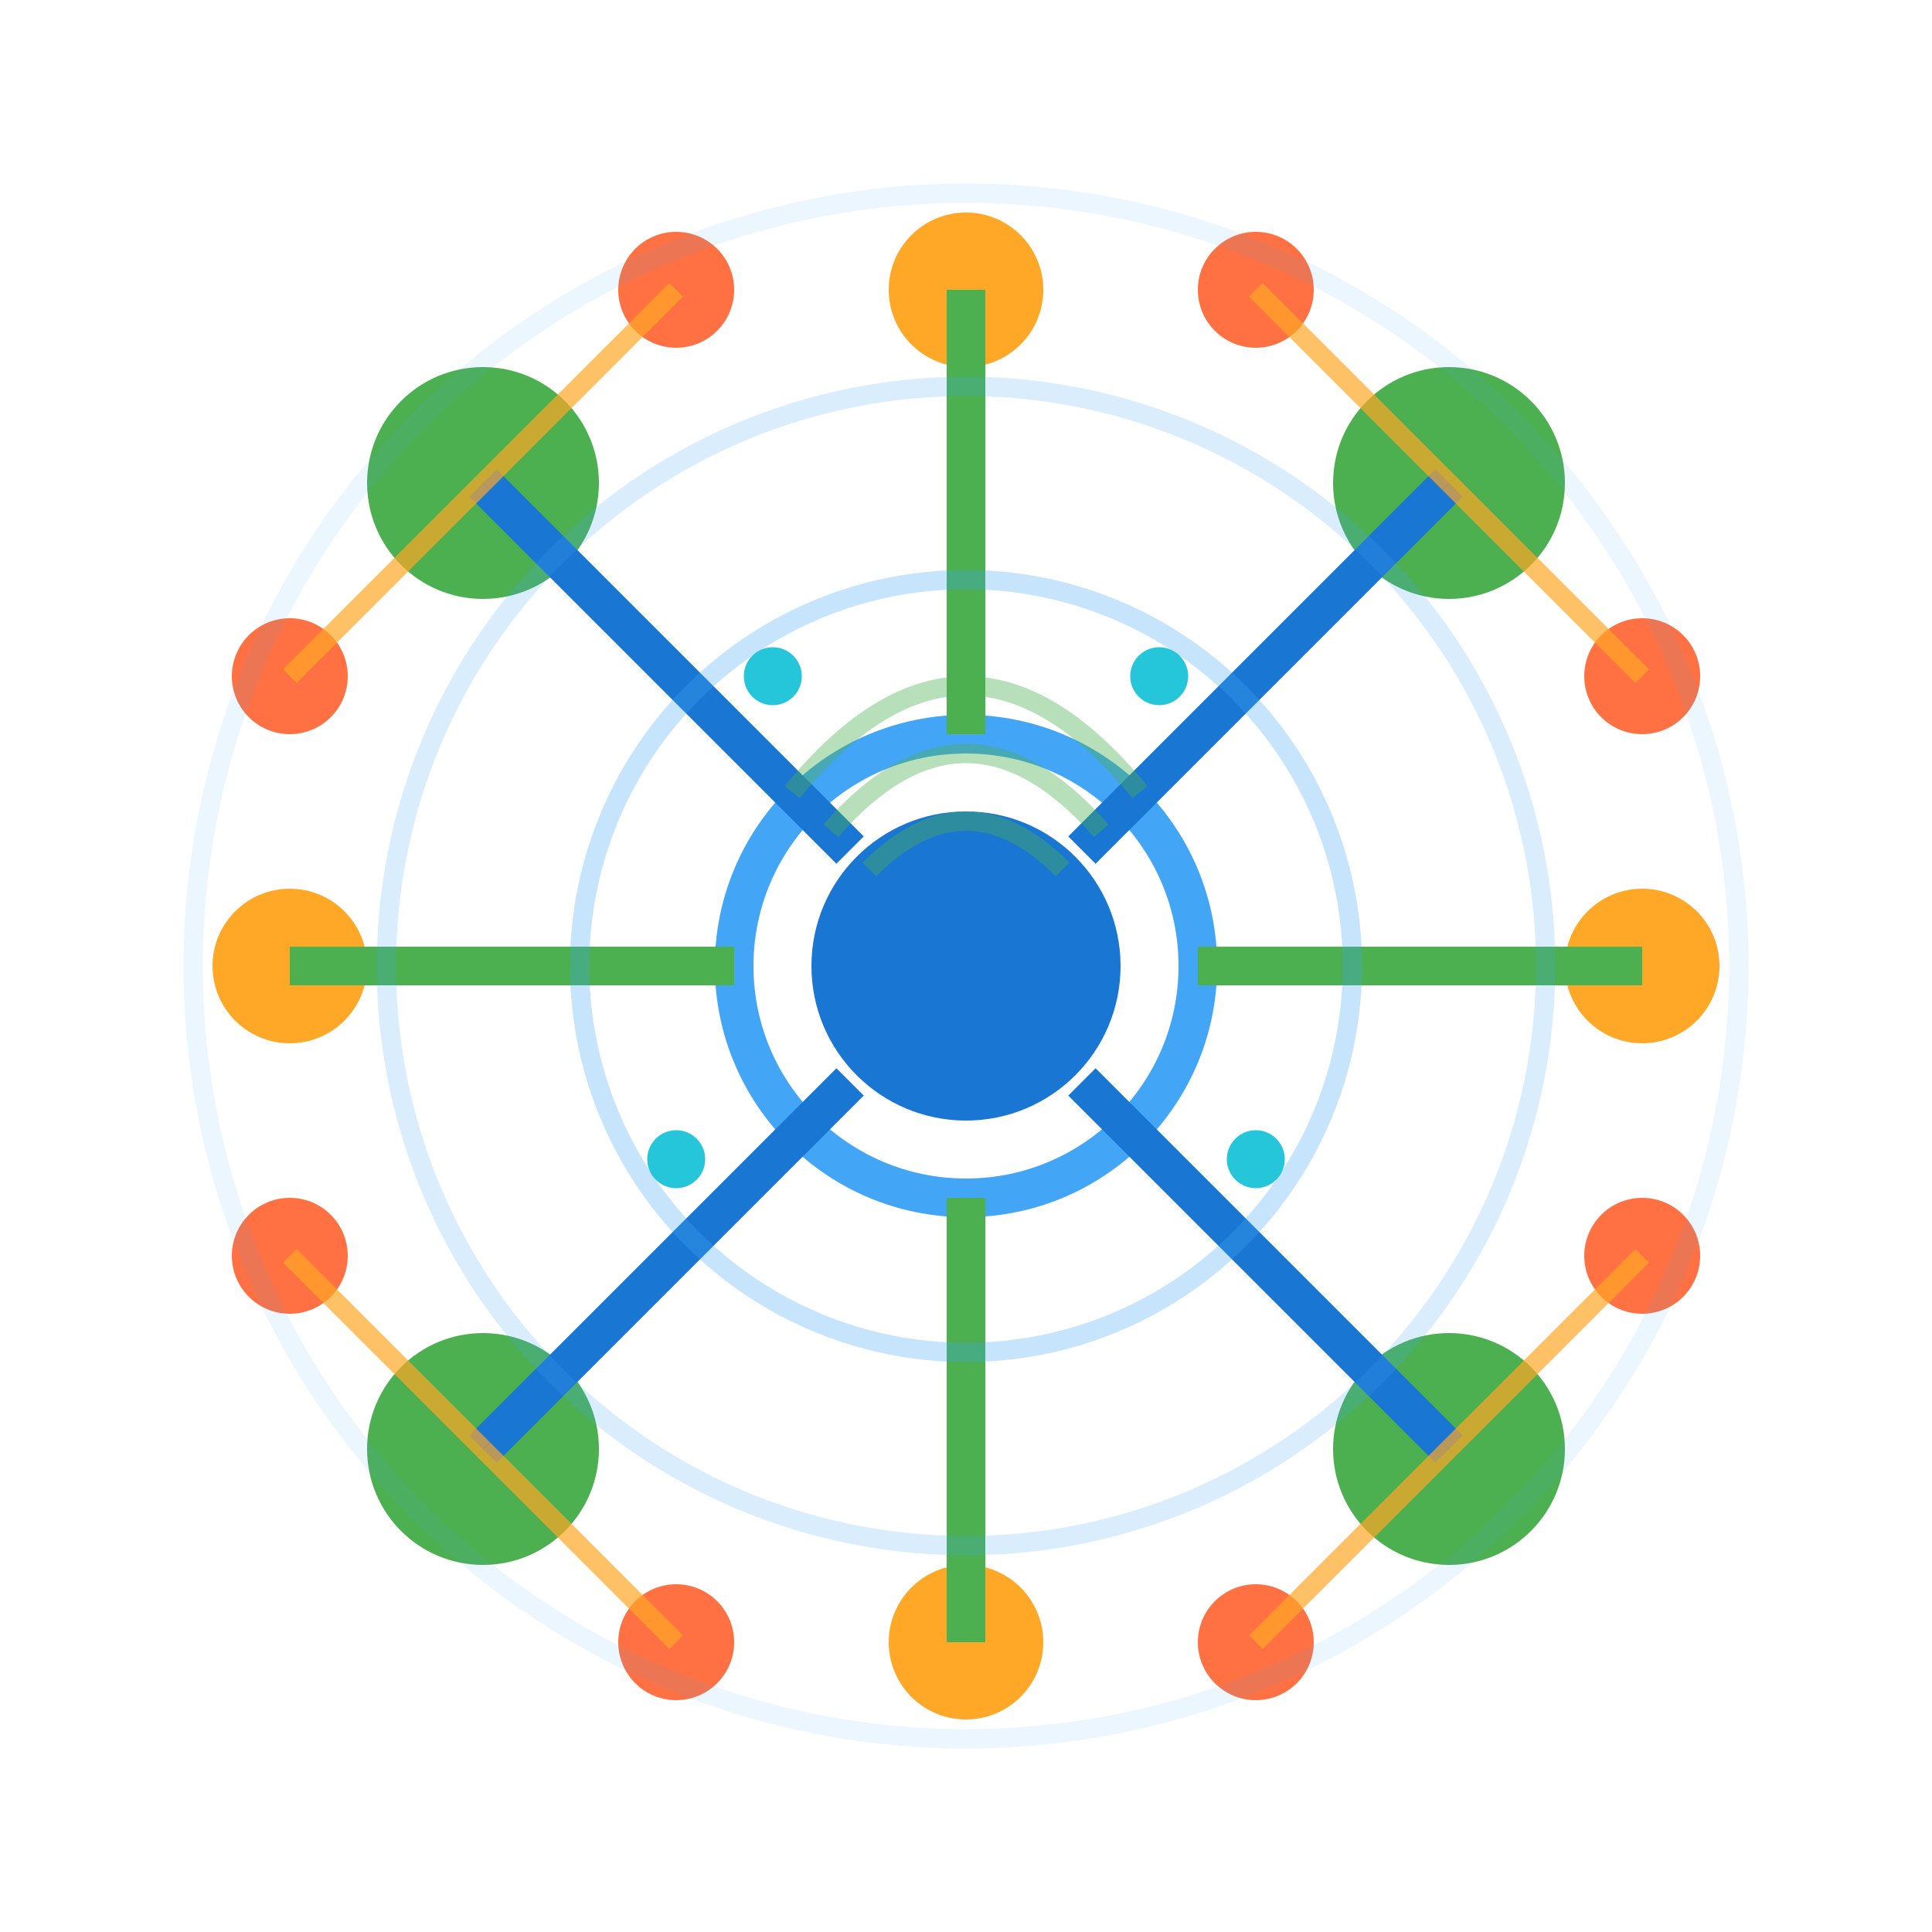 <svg width="100" height="100" viewBox="0 0 100 100" fill="none" xmlns="http://www.w3.org/2000/svg">
  <!-- Central hub -->
  <circle cx="50" cy="50" r="8" fill="#1976D2"/>
  <circle cx="50" cy="50" r="12" fill="none" stroke="#42A5F5" stroke-width="2"/>
  
  <!-- Primary network nodes -->
  <circle cx="25" cy="25" r="6" fill="#4CAF50"/>
  <circle cx="75" cy="25" r="6" fill="#4CAF50"/>
  <circle cx="25" cy="75" r="6" fill="#4CAF50"/>
  <circle cx="75" cy="75" r="6" fill="#4CAF50"/>
  
  <!-- Secondary network nodes -->
  <circle cx="15" cy="50" r="4" fill="#FFA726"/>
  <circle cx="85" cy="50" r="4" fill="#FFA726"/>
  <circle cx="50" cy="15" r="4" fill="#FFA726"/>
  <circle cx="50" cy="85" r="4" fill="#FFA726"/>
  
  <!-- Tertiary network nodes -->
  <circle cx="35" cy="15" r="3" fill="#FF7043"/>
  <circle cx="65" cy="15" r="3" fill="#FF7043"/>
  <circle cx="15" cy="35" r="3" fill="#FF7043"/>
  <circle cx="85" cy="35" r="3" fill="#FF7043"/>
  <circle cx="15" cy="65" r="3" fill="#FF7043"/>
  <circle cx="85" cy="65" r="3" fill="#FF7043"/>
  <circle cx="35" cy="85" r="3" fill="#FF7043"/>
  <circle cx="65" cy="85" r="3" fill="#FF7043"/>
  
  <!-- Primary connections to central hub -->
  <line x1="25" y1="25" x2="44" y2="44" stroke="#1976D2" stroke-width="2"/>
  <line x1="75" y1="25" x2="56" y2="44" stroke="#1976D2" stroke-width="2"/>
  <line x1="25" y1="75" x2="44" y2="56" stroke="#1976D2" stroke-width="2"/>
  <line x1="75" y1="75" x2="56" y2="56" stroke="#1976D2" stroke-width="2"/>
  
  <!-- Secondary connections -->
  <line x1="15" y1="50" x2="38" y2="50" stroke="#4CAF50" stroke-width="2"/>
  <line x1="85" y1="50" x2="62" y2="50" stroke="#4CAF50" stroke-width="2"/>
  <line x1="50" y1="15" x2="50" y2="38" stroke="#4CAF50" stroke-width="2"/>
  <line x1="50" y1="85" x2="50" y2="62" stroke="#4CAF50" stroke-width="2"/>
  
  <!-- Inter-node connections -->
  <line x1="25" y1="25" x2="35" y2="15" stroke="#FFA726" stroke-width="1" opacity="0.7"/>
  <line x1="75" y1="25" x2="65" y2="15" stroke="#FFA726" stroke-width="1" opacity="0.7"/>
  <line x1="25" y1="25" x2="15" y2="35" stroke="#FFA726" stroke-width="1" opacity="0.7"/>
  <line x1="75" y1="25" x2="85" y2="35" stroke="#FFA726" stroke-width="1" opacity="0.7"/>
  
  <line x1="25" y1="75" x2="15" y2="65" stroke="#FFA726" stroke-width="1" opacity="0.7"/>
  <line x1="75" y1="75" x2="85" y2="65" stroke="#FFA726" stroke-width="1" opacity="0.7"/>
  <line x1="25" y1="75" x2="35" y2="85" stroke="#FFA726" stroke-width="1" opacity="0.7"/>
  <line x1="75" y1="75" x2="65" y2="85" stroke="#FFA726" stroke-width="1" opacity="0.7"/>
  
  <!-- Network data flow indicators -->
  <circle cx="40" cy="35" r="1.5" fill="#26C6DA"/>
  <circle cx="60" cy="35" r="1.5" fill="#26C6DA"/>
  <circle cx="35" cy="60" r="1.5" fill="#26C6DA"/>
  <circle cx="65" cy="60" r="1.5" fill="#26C6DA"/>
  
  <!-- Network expansion rings -->
  <circle cx="50" cy="50" r="20" fill="none" stroke="#42A5F5" stroke-width="1" opacity="0.3"/>
  <circle cx="50" cy="50" r="30" fill="none" stroke="#42A5F5" stroke-width="1" opacity="0.2"/>
  <circle cx="50" cy="50" r="40" fill="none" stroke="#42A5F5" stroke-width="1" opacity="0.1"/>
  
  <!-- Network signal waves -->
  <g stroke="#4CAF50" stroke-width="1" fill="none" opacity="0.4">
    <path d="M45 45 Q50 40, 55 45"/>
    <path d="M43 43 Q50 35, 57 43"/>
    <path d="M41 41 Q50 30, 59 41"/>
  </g>
</svg>
